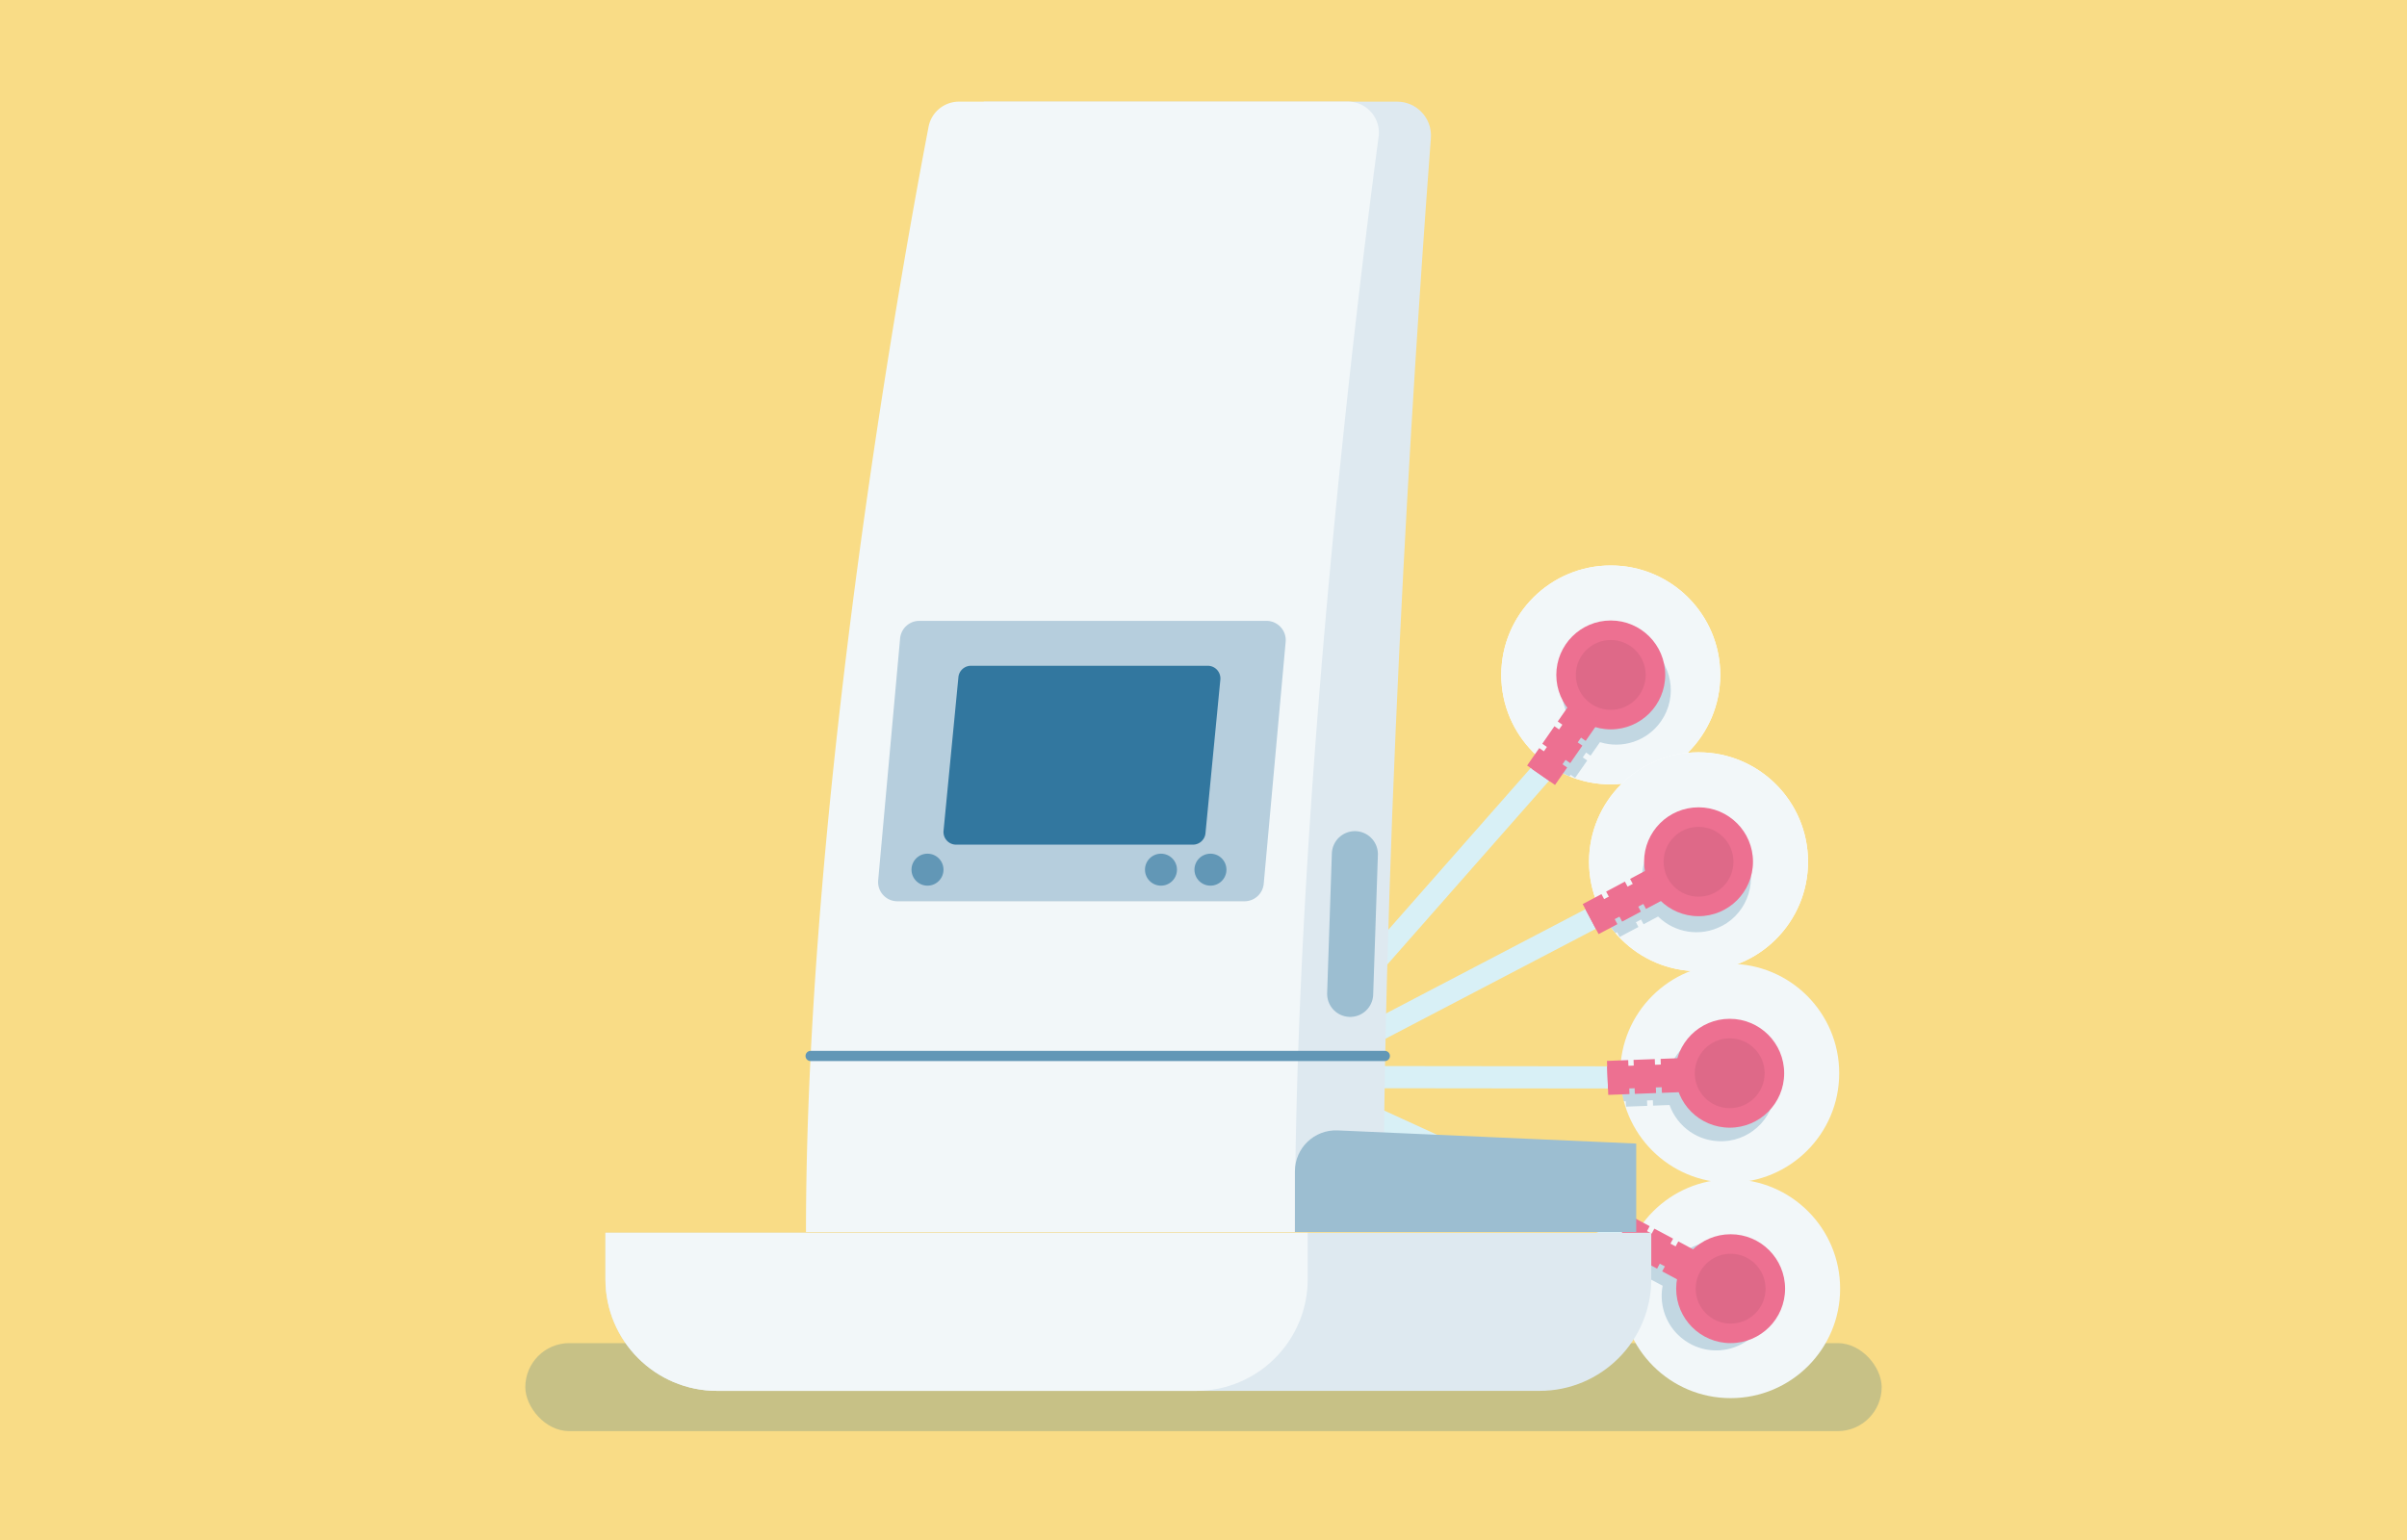 <svg xmlns="http://www.w3.org/2000/svg" viewBox="0 0 450 288"><defs><style>.cls-1,.cls-2,.cls-3,.cls-4,.cls-5,.cls-6,.cls-7,.cls-8,.cls-9{fill:none}.cls-10{clip-path:url(#clippath)}.cls-11{fill:#f2f7f9}.cls-12{fill:#f9dc86}.cls-13{fill:#0241ba}.cls-14{fill:#ed7091}.cls-15{fill:#fff}.cls-16{fill:#f5bfa9}.cls-17{fill:#b6cedd}.cls-18{fill:#9cbed1}.cls-19{fill:#32779f}.cls-20{fill:#b07e6b}.cls-21{fill:#de6988}.cls-22{fill:#dee9f0}.cls-23,.cls-24{fill:#1075bd}.cls-25{fill:#6297b6}.cls-26{fill:#24aae1}.cls-2{stroke:#9cbed1;stroke-width:8.61px}.cls-2,.cls-3,.cls-4,.cls-5,.cls-6,.cls-7,.cls-8,.cls-9{stroke-miterlimit:10}.cls-2,.cls-4{stroke-linecap:round}.cls-3,.cls-6{stroke:#b07e6b;stroke-width:25.3px}.cls-27{fill:#025789;opacity:.2}.cls-24,.cls-27,.cls-6{mix-blend-mode:multiply}.cls-28{clip-path:url(#clippath-1)}.cls-29{clip-path:url(#clippath-4)}.cls-30{clip-path:url(#clippath-3)}.cls-31{clip-path:url(#clippath-2)}.cls-24{opacity:.34}.cls-4{stroke:#6297b6;stroke-width:1.91px}.cls-5{stroke-width:35.22px}.cls-5,.cls-9{stroke:#d8f0f6}.cls-6{opacity:.3}.cls-7,.cls-8{stroke-width:6.36px;stroke:#ed7091}.cls-8{stroke-width:4.24px}.cls-9{stroke-width:4.15px}.cls-32{isolation:isolate}</style><clipPath id="clippath"><path class="cls-1" d="M35.13-355.22h381.83c21.07 0 38.18 17.11 38.18 38.18v254.56H-3.06v-254.56c0-21.07 17.11-38.18 38.18-38.18z"/></clipPath><clipPath id="clippath-1"><circle class="cls-11" cx="301.14" cy="126.22" r="20.47"/></clipPath><clipPath id="clippath-2"><circle class="cls-11" cx="317.55" cy="161.16" r="20.47"/></clipPath><clipPath id="clippath-3"><circle class="cls-1" cx="323.38" cy="200.71" r="20.47"/></clipPath><clipPath id="clippath-4"><circle class="cls-1" cx="323.55" cy="241" r="20.47"/></clipPath></defs><g class="cls-32"><g id="Layer_1"><path class="cls-12" d="M-3.06 -2.22H455.14V290.52H-3.06z"/><g class="cls-10"><path class="cls-5" d="M284.04 304.43L301.7 186.14"/><path class="cls-5" d="M390.73 304.43L389.88 200.39"/><path class="cls-16" d="M404.62-9.57c-.06 5.01-1.02 9.95-1.75 14.9-.79 4.95-1.69 9.9-2.88 14.83-.61 2.53-4.33 2.27-4.6-.29-.89-10.02-1.6-20.11-.71-30.11.92-6.2 9.89-5.56 9.94.68z"/><path class="cls-16" d="M413.18-9.19c-.33 10.39-2 20.61-4.68 30.69-.67 2.44-4.28 2.18-4.6-.31-1.02-7.79-1.35-15.5-1.14-23.3.07-2.58.2-5.15.48-7.71.3-2.74 2.76-4.72 5.5-4.42 2.58.28 4.48 2.5 4.45 5.05z"/><path class="cls-16" d="M421.5-8.78c-.39 10.04-2.31 19.97-4.63 29.74-.64 2.49-4.31 2.23-4.6-.3-.88-7.51-1.19-15.07-1.15-22.61.05-2.5.14-5 .44-7.48a4.984 4.984 0 0 1 5.55-4.35c2.54.31 4.41 2.51 4.39 5.01z"/><path class="cls-16" d="M427.9-8.43c-.06 4.31-.89 8.56-1.55 12.81-.7 4.26-1.51 8.51-2.57 12.75-.55 2.21-3.82 1.98-4.06-.27-.49-4.34-.72-8.67-.85-12.99-.11-4.32-.28-8.65.26-12.92.83-5.47 8.74-4.88 8.77.63z"/><g><path class="cls-13" d="M320 -89.31L287.67 284.7"/><path class="cls-26" d="M354.72 -86.31L308.7 286.52 266.64 282.88 285.28 -92.31 354.72 -86.31 354.72 -86.31z"/></g><g><path class="cls-13" d="M367.97 -84.77L390.73 284.7"/><path class="cls-26" d="M401.63 -86.85L411.3 283.43 370.17 285.96 334.31 -82.7 401.63 -86.85 401.63 -86.85z"/></g><g><path class="cls-20" d="M187.76 12.35c.61-1.24 5.98-12 6.43-12.92 2.22-4.23 6.38-6.99 10.81-8.36 6.93-2.01 9.66 8.1 2.66 9.85-1.88.3-4.28 1.34-5.46 3-.52.81-6.97 11.13-7.67 12.23-2.68 4.09-8.85.62-6.77-3.8zm44.05-.52l3.85 12.45c1.22 4.28-4.84 6.43-6.61 2.37l-4.94-12.06c-1.94-5.3 5.83-8.09 7.7-2.76z"/><path class="cls-20" d="M224.07 12.87l3.31 21.52c.59 4.7-6.12 5.92-7.24 1.33l-4.57-21.29c-1.04-5.79 7.41-7.35 8.5-1.56z"/><path class="cls-20" d="M215.55 13.54l2.63 24.16c.39 4.81-6.51 5.73-7.4.99l-3.8-24.01a4.335 4.335 0 0 1 3.6-4.95c2.43-.39 4.72 1.36 4.98 3.8z"/><path class="cls-20" d="M207.4 14.35l.36 22.57a3.615 3.615 0 0 1-3.55 3.67c-1.91.03-3.5-1.44-3.66-3.32l-1.79-22.5c-.26-5.89 8.34-6.3 8.64-.41z"/><path class="cls-20" d="M233.25 17.5l-3.44-12.41c-.57-10.46-6.68-17.26-17.14-16.7-8.41.46-14.85 7.64-14.4 16.05l.81 14.92 34.17-1.86z"/><path class="cls-3" d="M52.23 308.86L76.61 180.07"/><path class="cls-6" d="M58.83 269.8L74.51 177.02"/><path class="cls-3" d="M176.19 308.86L171.38 173.38"/><path class="cls-6" d="M175.07 276.43L171.42 173.38"/><path class="cls-23" d="M155.37 265.98c-8.89-83.8-14.63-167.82-19.5-251.91-1.72-28-3.24-56 1.23-84.12l58.98-1.16c5.58 27.92 5.17 55.96 4.55 84.01-.97 56.11-2.48 112.21-4.97 168.29-1.21 28.06-2.61 56.12-4.57 84.19l-35.72.71z"/><path class="cls-23" d="M45.4 257.64c7.19-87.52 19-174.43 32.02-261.21 4.16-28.91 8.68-57.75 21.71-85.02l52.38 9.74c2.35 30.12-3.8 58.66-10.32 87.14-12.59 57.08-26.01 113.93-40.68 170.54-7.37 28.31-14.98 56.58-23.38 84.7l-31.72-5.9z"/><path class="cls-24" d="M100.21 178.87L134.58 -28.55 135.97 28.61 100.21 178.87z"/></g></g><rect class="cls-27" x="98.21" y="251.18" width="253.58" height="16.46" rx="8.23" ry="8.23"/><circle class="cls-15" cx="301.14" cy="126.22" r="20.47"/><path class="cls-9" d="M289.46 143.04L237.63 201.93"/><circle class="cls-11" cx="301.14" cy="126.22" r="20.47"/><g class="cls-28"><path class="cls-27" d="M310.54 134.88c3.21-4.62 2.07-10.96-2.55-14.17s-10.96-2.07-14.17 2.55c-2.61 3.75-2.34 8.64.32 12.06l-1.76 2.53.83.58-.62.9-.83-.58-2.27 3.26.83.58-.57.82-.83-.58-2.27 3.26.83.58 3.32 2.31.83.58 2.27-3.26-.83-.58.57-.82.83.58 2.27-3.26-.83-.58.62-.9.83.58 1.76-2.53c4.14 1.3 8.81-.16 11.42-3.91z"/></g><circle class="cls-14" cx="301.14" cy="126.22" r="10.18"/><path class="cls-8" d="M301.14 126.22L288.11 144.98"/><path class="cls-7" d="M293.22 137.63L290.95 140.9"/><path class="cls-7" d="M290.38 141.72L288.11 144.98"/><path class="cls-7" d="M296.1 133.48L293.84 136.74"/><circle class="cls-21" cx="301.14" cy="126.22" r="6.53"/><g><circle class="cls-15" cx="317.55" cy="161.16" r="20.47"/><path class="cls-9" d="M299.47 170.77L240.84 201.42"/><circle class="cls-11" cx="317.55" cy="161.16" r="20.47"/><g class="cls-31"><path class="cls-27" d="M321.94 173.16c4.97-2.64 6.85-8.8 4.21-13.77s-8.8-6.85-13.77-4.21c-4.03 2.14-6.03 6.61-5.23 10.87l-2.72 1.45.47.89-.96.51-.47-.89-3.51 1.86.47.89-.88.47-.47-.89-3.51 1.86.47.89 1.9 3.57.47.89 3.51-1.86-.47-.89.88-.47.47.89 3.51-1.86-.47-.89.96-.51.47.89 2.72-1.45c3.08 3.05 7.91 3.89 11.94 1.75z"/></g><g><circle class="cls-14" cx="317.55" cy="161.16" r="10.18"/><path class="cls-8" d="M317.55 161.16L297.38 171.88"/><path class="cls-7" d="M305.28 167.68L301.77 169.55"/><path class="cls-7" d="M300.89 170.02L297.38 171.88"/><path class="cls-7" d="M309.75 165.31L306.24 167.17"/><circle class="cls-21" cx="317.55" cy="161.16" r="6.53"/></g></g><g><circle class="cls-11" cx="323.38" cy="200.71" r="20.47"/><path class="cls-9" d="M302.92 201.49L240.84 201.42"/><g class="cls-30"><path class="cls-27" d="M322.11 213.43c5.62-.21 10-4.94 9.79-10.56-.21-5.62-4.94-10-10.56-9.79-4.56.17-8.31 3.32-9.44 7.51l-3.08.12.04 1.01-1.09.04-.04-1.01-3.97.15.04 1.01-1 .04-.04-1.01-3.97.15.04 1.01.15 4.04.04 1.01 3.97-.15-.04-1.01 1-.04.04 1.01 3.97-.15-.04-1.01 1.09-.04.04 1.01 3.08-.12c1.45 4.09 5.42 6.95 9.99 6.77z"/></g><circle class="cls-14" cx="323.38" cy="200.71" r="10.18"/><path class="cls-8" d="M323.38 200.71L300.55 201.58"/><path class="cls-7" d="M309.49 201.24L305.52 201.39"/><path class="cls-7" d="M304.52 201.43L300.55 201.58"/><path class="cls-7" d="M314.55 201.05L310.58 201.2"/><circle class="cls-21" cx="323.38" cy="200.71" r="6.53"/></g><g><circle class="cls-11" cx="323.55" cy="241" r="20.47"/><path class="cls-9" d="M305.49 231.35L246.13 204.18"/><g class="cls-29"><path class="cls-27" d="M316.05 251.34c4.96 2.65 11.13.78 13.78-4.18 2.65-4.96.78-11.13-4.18-13.78a10.19 10.19 0 0 0-11.94 1.72l-2.72-1.45-.48.89-.96-.51.48-.89-3.5-1.87-.48.89-.88-.47.48-.89-3.5-1.87-.48.89-1.91 3.57-.48.89 3.5 1.87.48-.89.88.47-.48.89 3.5 1.87.48-.89.96.51-.48.89 2.72 1.45c-.81 4.26 1.18 8.73 5.21 10.88z"/></g><circle class="cls-14" cx="323.55" cy="241" r="10.18"/><path class="cls-8" d="M323.55 241L303.41 230.23"/><path class="cls-7" d="M311.3 234.45L307.79 232.58"/><path class="cls-7" d="M306.91 232.11L303.41 230.23"/><path class="cls-7" d="M315.76 236.84L312.26 234.96"/><circle class="cls-21" cx="323.55" cy="241" r="6.53"/></g><g><path class="cls-22" d="M113.19 230.54h195.52v8.7c0 11.52-9.35 20.87-20.87 20.87H134.06c-11.52 0-20.87-9.35-20.87-20.87v-8.7z"/><path class="cls-11" d="M113.19 230.54h131.29v8.7c0 11.52-9.35 20.87-20.87 20.87h-89.55c-11.52 0-20.87-9.35-20.87-20.87v-8.7z"/><path class="cls-22" d="M261.18 19.01h-77.25s-23.84 117.75-23.84 211.39h98.55c0-81.75 6.89-178.41 8.87-204.58.28-3.68-2.63-6.81-6.32-6.81z"/><path class="cls-11" d="M251.98 19.01h-72.69c-2.78 0-5.17 1.97-5.69 4.7-4.38 22.79-22.92 124.12-22.92 206.7h91.41c0-82.02 12.2-179.05 15.65-204.84a5.795 5.795 0 0 0-5.75-6.56z"/><path class="cls-18" d="M305.89 213.86l-55.8-2.46c-4.36-.19-8 3.29-8 7.66v11.34h63.81v-16.54z"/><path class="cls-2" d="M252.42 185.87L253.3 159.74"/><path class="cls-17" d="M232.67 168.55h-64.9c-2.12 0-3.78-1.82-3.59-3.93l4.1-45.23a3.608 3.608 0 0 1 3.59-3.28h64.9c2.12 0 3.78 1.82 3.59 3.93l-4.1 45.23a3.608 3.608 0 0 1-3.59 3.28z"/><path class="cls-19" d="M223.02 157.96h-44.27c-1.39 0-2.48-1.2-2.35-2.59l2.78-28.73a2.357 2.357 0 0 1 2.35-2.13h44.27c1.39 0 2.48 1.2 2.35 2.59l-2.78 28.73a2.357 2.357 0 0 1-2.35 2.13z"/><circle class="cls-25" cx="173.4" cy="162.64" r="2.99"/><circle class="cls-25" cx="217.05" cy="162.64" r="2.99"/><circle class="cls-25" cx="226.3" cy="162.64" r="2.99"/><path class="cls-4" d="M151.55 197.48L258.9 197.48"/></g></g></g></svg>